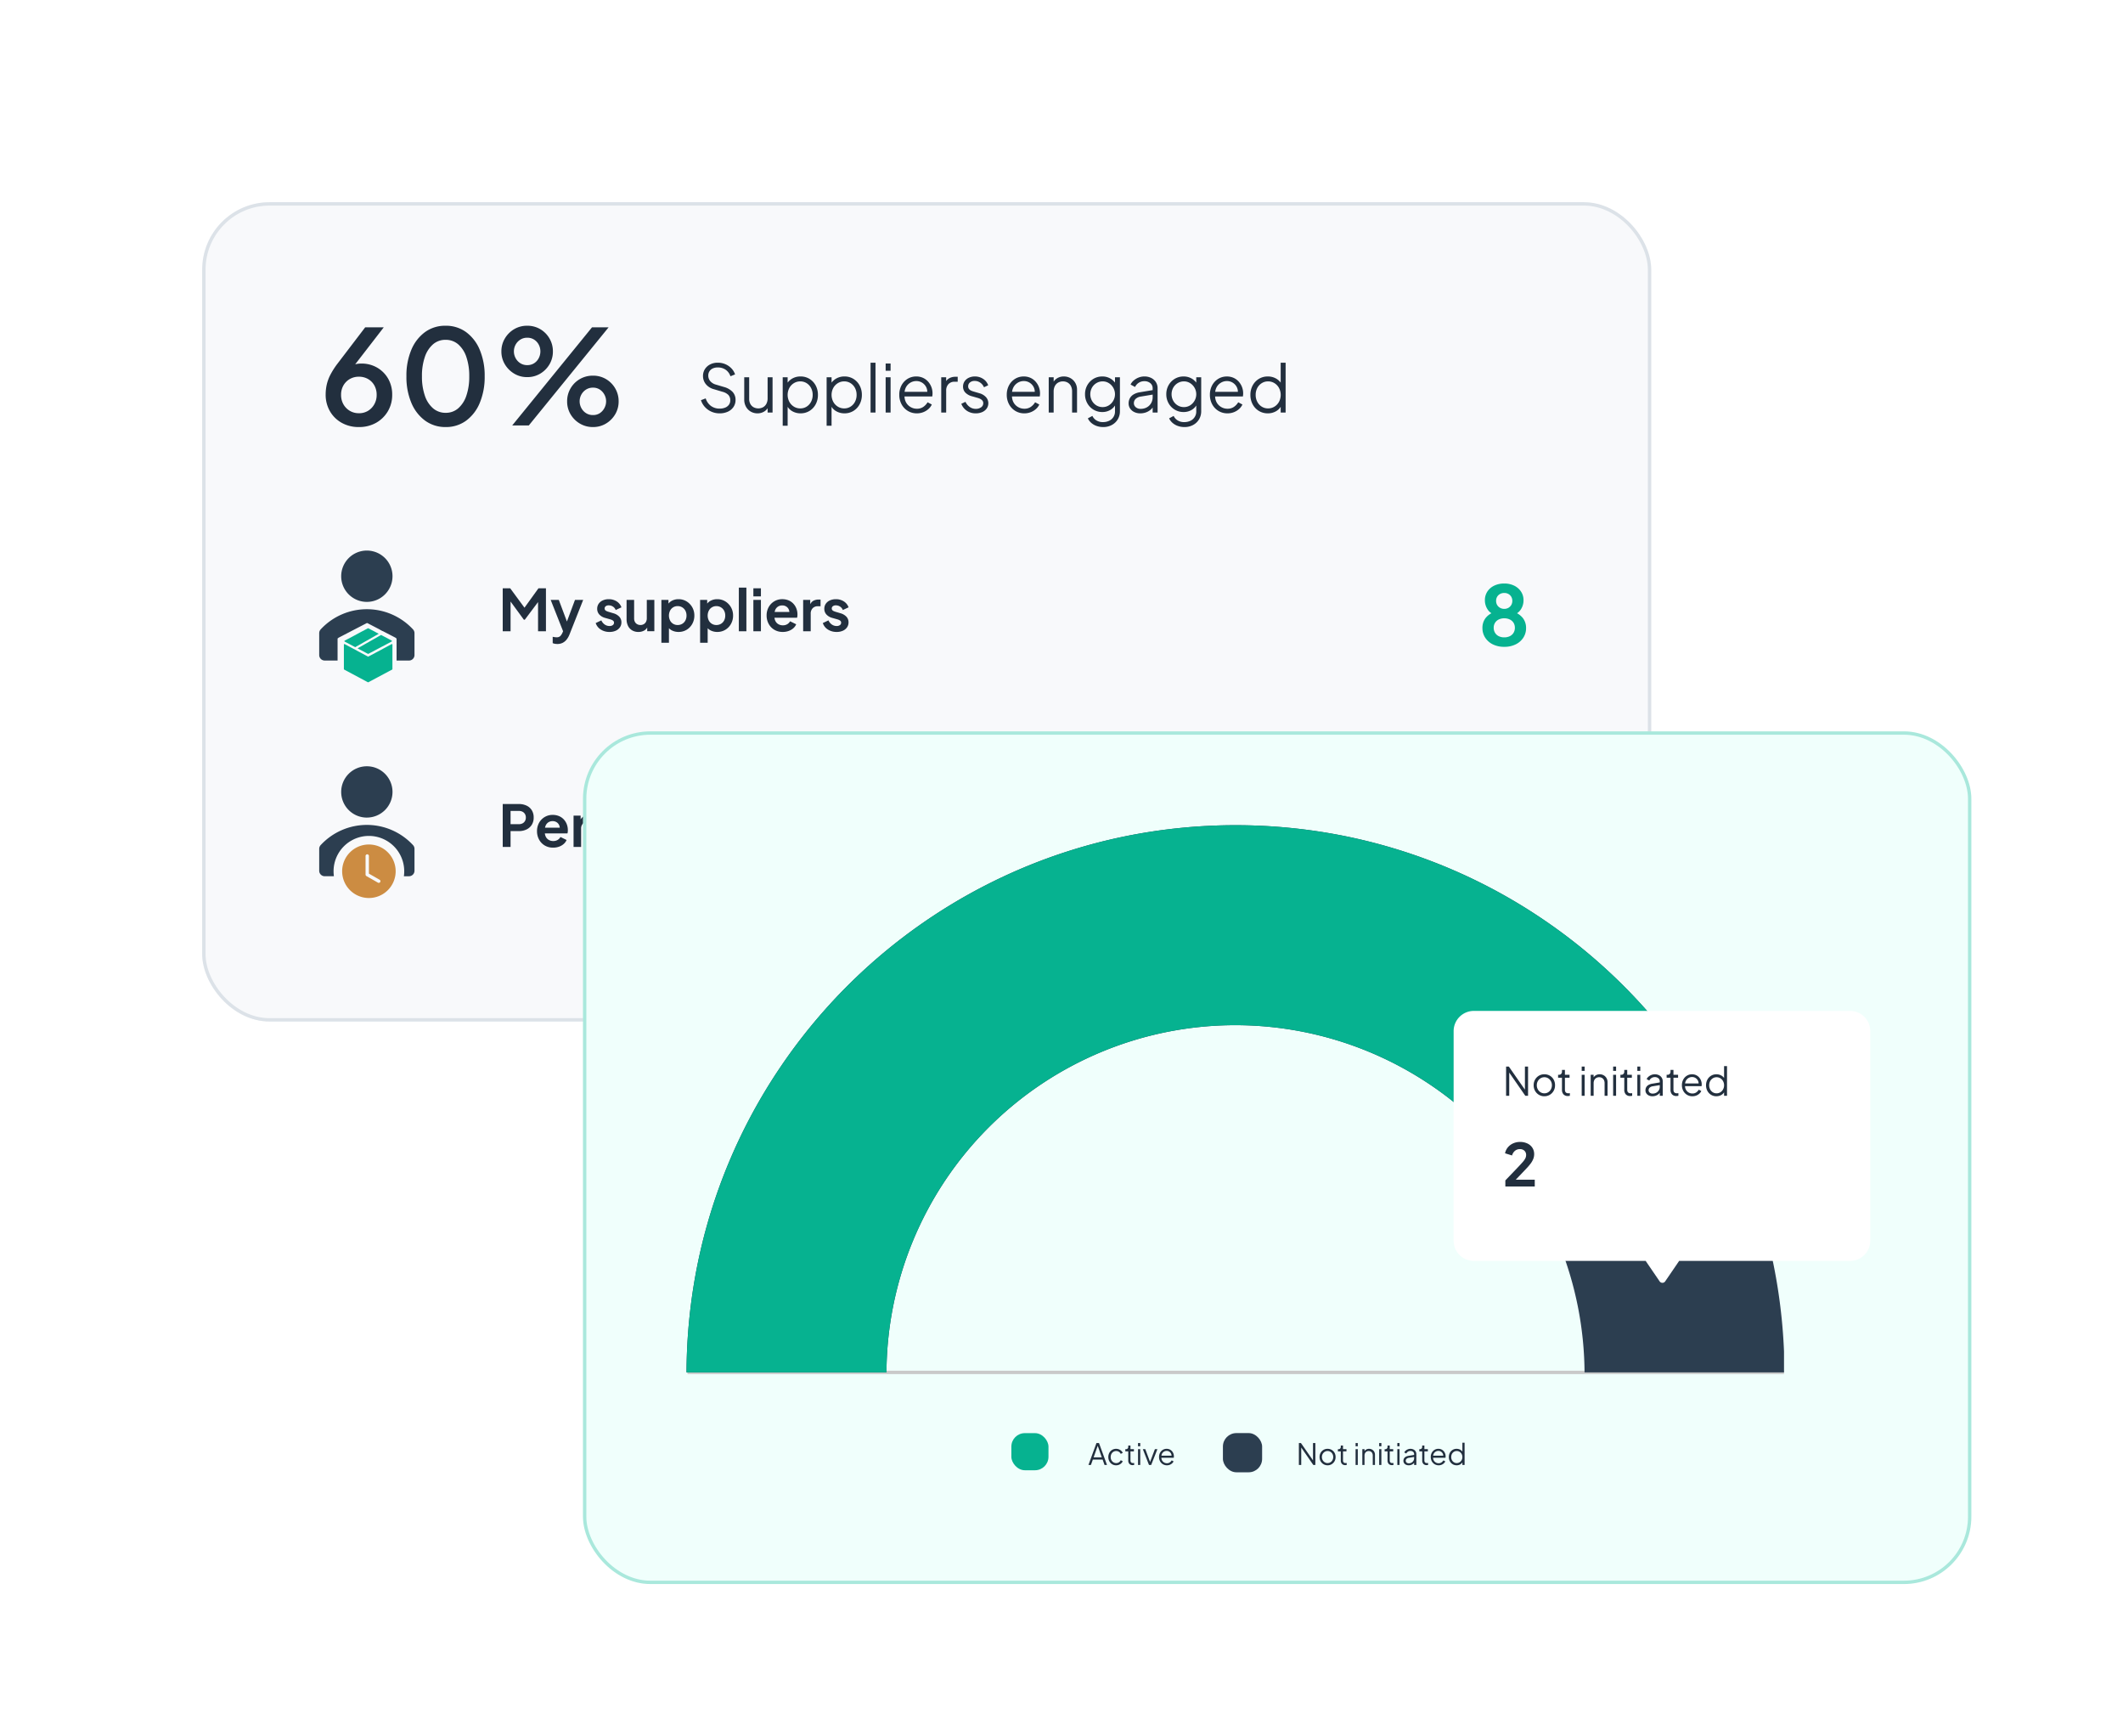 <svg xmlns="http://www.w3.org/2000/svg" xmlns:xlink="http://www.w3.org/1999/xlink" width="630" height="515" viewBox="0 0 630 515">
  <defs>
    <filter id="Rectangle_9870" x="0" y="0" width="550" height="363.097" filterUnits="userSpaceOnUse">
      <feOffset input="SourceAlpha"/>
      <feGaussianBlur stdDeviation="20" result="blur"/>
      <feFlood flood-color="#61809f" flood-opacity="0.2"/>
      <feComposite operator="in" in2="blur"/>
      <feComposite in="SourceGraphic"/>
    </filter>
    <filter id="Rectangle_9867" x="128" y="172" width="502" height="343" filterUnits="userSpaceOnUse">
      <feOffset dy="3" input="SourceAlpha"/>
      <feGaussianBlur stdDeviation="15" result="blur-2"/>
      <feFlood flood-color="#06b290" flood-opacity="0.149"/>
      <feComposite operator="in" in2="blur-2"/>
      <feComposite in="SourceGraphic"/>
    </filter>
    <clipPath id="clip-path">
      <rect id="Rectangle_7902" data-name="Rectangle 7902" width="326.406" height="163.203" fill="#fff" stroke="#707070" stroke-width="1"/>
    </clipPath>
    <clipPath id="clip-path-2">
      <path id="Path_25630" data-name="Path 25630" d="M1223.105,400.3,1081.37,514.974h141.735V681.721H842.153V307.182h367.26Z" transform="translate(-842.153 -307.182)" fill="#06b290"/>
    </clipPath>
    <filter id="Union_5" x="422.363" y="290.945" width="141.637" height="98.681" filterUnits="userSpaceOnUse">
      <feOffset dy="1" input="SourceAlpha"/>
      <feGaussianBlur stdDeviation="3" result="blur-3"/>
      <feFlood flood-color="#99a8bf" flood-opacity="0.612"/>
      <feComposite operator="in" in2="blur-3"/>
      <feComposite in="SourceGraphic"/>
    </filter>
  </defs>
  <g id="img_tackling_scope3_emissions" transform="translate(18701 1974)">
    <g id="Group_22153" data-name="Group 22153" transform="translate(938 -31)">
      <g transform="matrix(1, 0, 0, 1, -19639, -1943)" filter="url(#Rectangle_9870)">
        <g id="Rectangle_9870-2" data-name="Rectangle 9870" transform="translate(60 60)" fill="#f8f9fb" stroke="#dce2e8" stroke-width="1">
          <rect width="430" height="243.097" rx="20" stroke="none"/>
          <rect x="0.5" y="0.5" width="429" height="242.097" rx="19.5" fill="none"/>
        </g>
      </g>
      <g id="Group_22149" data-name="Group 22149" transform="translate(-19542.359 -1846.352)">
        <path id="Path_134106" data-name="Path 134106" d="M11.419,5.837A10.2,10.2,0,0,1,6.337,4.586a9.147,9.147,0,0,1-3.5-3.44,9.708,9.708,0,0,1-1.27-4.965,13.652,13.652,0,0,1,.313-2.893,12.364,12.364,0,0,1,1.114-3.01,22.883,22.883,0,0,1,2.17-3.362L13.3-23.755h5.512l-9.968,12.9-.782-.508a4.373,4.373,0,0,1,1.192-.977,5.087,5.087,0,0,1,1.368-.508A7.3,7.3,0,0,1,12.162-13a9.117,9.117,0,0,1,4.691,1.212,8.867,8.867,0,0,1,3.264,3.284A9.389,9.389,0,0,1,21.309-3.74a9.414,9.414,0,0,1-1.29,4.906,9.377,9.377,0,0,1-3.5,3.42A10.172,10.172,0,0,1,11.419,5.837Zm0-4.1a5.14,5.14,0,0,0,2.7-.7A5.246,5.246,0,0,0,15.993-.906,5.532,5.532,0,0,0,16.7-3.7a5.628,5.628,0,0,0-.684-2.815,4.949,4.949,0,0,0-1.876-1.9A5.36,5.36,0,0,0,11.419-9.1a5.283,5.283,0,0,0-2.678.684,5.091,5.091,0,0,0-1.9,1.9,5.5,5.5,0,0,0-.7,2.815,5.532,5.532,0,0,0,.7,2.795,5.2,5.2,0,0,0,1.9,1.935A5.169,5.169,0,0,0,11.419,1.732Zm25.761,4.1a10.125,10.125,0,0,1-6.1-1.9A12.441,12.441,0,0,1,27-1.336a19.666,19.666,0,0,1-1.466-7.877A19.632,19.632,0,0,1,27-17.109a12.381,12.381,0,0,1,4.065-5.238,10.112,10.112,0,0,1,6.079-1.876,10.112,10.112,0,0,1,6.079,1.876,12.363,12.363,0,0,1,4.065,5.258,19.666,19.666,0,0,1,1.466,7.877A19.9,19.9,0,0,1,47.3-1.336a12.367,12.367,0,0,1-4.046,5.277A10.039,10.039,0,0,1,37.18,5.837Zm0-4.222A5.549,5.549,0,0,0,40.893.286a8.54,8.54,0,0,0,2.424-3.753,17.212,17.212,0,0,0,.86-5.746,17.212,17.212,0,0,0-.86-5.746,8.54,8.54,0,0,0-2.424-3.753,5.6,5.6,0,0,0-3.753-1.329,5.549,5.549,0,0,0-3.714,1.329A8.54,8.54,0,0,0,31-14.959a17.212,17.212,0,0,0-.86,5.746A17.252,17.252,0,0,0,31-3.486,8.451,8.451,0,0,0,33.447.286,5.624,5.624,0,0,0,37.18,1.615ZM56.921,5.368,80.61-23.755h4.925L61.846,5.368ZM61.377-8.979a7.354,7.354,0,0,1-3.87-1.036,7.971,7.971,0,0,1-2.756-2.756A7.282,7.282,0,0,1,53.715-16.6a7.384,7.384,0,0,1,1.036-3.85,7.757,7.757,0,0,1,2.756-2.756,7.463,7.463,0,0,1,3.87-1.016,7.463,7.463,0,0,1,3.87,1.016,7.6,7.6,0,0,1,2.736,2.756A7.493,7.493,0,0,1,69-16.6a7.389,7.389,0,0,1-1.016,3.831,7.807,7.807,0,0,1-2.736,2.756A7.354,7.354,0,0,1,61.377-8.979Zm0-3.557a3.682,3.682,0,0,0,2.091-.586,3.9,3.9,0,0,0,1.349-1.525,4.317,4.317,0,0,0,.469-1.955,4.279,4.279,0,0,0-.469-1.974,3.937,3.937,0,0,0-1.349-1.505,3.682,3.682,0,0,0-2.091-.586,3.707,3.707,0,0,0-2.072.586,4.042,4.042,0,0,0-1.388,1.505,4.14,4.14,0,0,0-.489,1.974,4.178,4.178,0,0,0,.489,1.955,4,4,0,0,0,1.388,1.525A3.707,3.707,0,0,0,61.377-12.536ZM80.883,5.837A7.457,7.457,0,0,1,76.994,4.8a7.757,7.757,0,0,1-2.756-2.756,7.389,7.389,0,0,1-1.016-3.831,7.493,7.493,0,0,1,1.016-3.85,7.554,7.554,0,0,1,2.756-2.756,7.567,7.567,0,0,1,3.89-1.016,7.463,7.463,0,0,1,3.87,1.016A7.6,7.6,0,0,1,87.49-5.636a7.493,7.493,0,0,1,1.016,3.85A7.388,7.388,0,0,1,87.49,2.045,7.807,7.807,0,0,1,84.753,4.8,7.354,7.354,0,0,1,80.883,5.837Zm0-3.557a3.589,3.589,0,0,0,2.072-.586A4.116,4.116,0,0,0,84.3.169a4.178,4.178,0,0,0,.489-1.955A4.141,4.141,0,0,0,84.3-3.76a4.16,4.16,0,0,0-1.349-1.505,3.589,3.589,0,0,0-2.072-.586,3.707,3.707,0,0,0-2.072.586A4.041,4.041,0,0,0,77.424-3.76a4.14,4.14,0,0,0-.489,1.974A4.178,4.178,0,0,0,77.424.169a4,4,0,0,0,1.388,1.525A3.707,3.707,0,0,0,80.883,2.28Z" transform="translate(-1.568 24.224)" fill="#222f3e"/>
        <path id="Path_134107" data-name="Path 134107" d="M6.431,19.918a5.9,5.9,0,0,1-2.521-.528,5.739,5.739,0,0,1-1.915-1.417A5.343,5.343,0,0,1,.88,16.009l1.407-.528A4.451,4.451,0,0,0,3.87,17.739a4.273,4.273,0,0,0,2.56.772,4.2,4.2,0,0,0,1.652-.3,2.533,2.533,0,0,0,1.1-.85,2.129,2.129,0,0,0,.391-1.27,2.247,2.247,0,0,0-.586-1.661,3.812,3.812,0,0,0-1.681-.9l-2.619-.782A4.524,4.524,0,0,1,2.317,11.24a3.782,3.782,0,0,1-.831-2.4,3.718,3.718,0,0,1,.567-2.043A3.939,3.939,0,0,1,3.607,5.4a4.818,4.818,0,0,1,2.238-.508A5.594,5.594,0,0,1,8.2,5.367,5.489,5.489,0,0,1,9.969,6.628,4.684,4.684,0,0,1,11,8.367l-1.368.547A3.858,3.858,0,0,0,8.18,6.96,4.048,4.048,0,0,0,5.864,6.3a3.488,3.488,0,0,0-1.476.293,2.274,2.274,0,0,0-.987.84,2.333,2.333,0,0,0-.352,1.29,2.524,2.524,0,0,0,.567,1.613A3.387,3.387,0,0,0,5.356,11.4l2.306.684a5.6,5.6,0,0,1,2.6,1.466,3.418,3.418,0,0,1,.88,2.4,3.616,3.616,0,0,1-.6,2.062,4.041,4.041,0,0,1-1.661,1.4A5.633,5.633,0,0,1,6.431,19.918Zm11.219,0a3.922,3.922,0,0,1-1.994-.518,3.734,3.734,0,0,1-1.417-1.446,4.319,4.319,0,0,1-.518-2.14V9.208h1.466v6.43a3.065,3.065,0,0,0,.342,1.476,2.451,2.451,0,0,0,.958.987,3.013,3.013,0,0,0,2.844-.01,2.5,2.5,0,0,0,.977-1.036,3.445,3.445,0,0,0,.352-1.613V9.208h1.466V19.684H20.66V17.651l.332.078a3.158,3.158,0,0,1-1.27,1.6A3.707,3.707,0,0,1,17.65,19.918Zm7.486,3.675V9.208H26.6v2.345l-.235-.41a4.587,4.587,0,0,1,1.671-1.583,4.811,4.811,0,0,1,2.394-.586,4.962,4.962,0,0,1,2.648.713,5.123,5.123,0,0,1,1.837,1.945,5.764,5.764,0,0,1,.674,2.815,5.779,5.779,0,0,1-.674,2.8,5.1,5.1,0,0,1-1.837,1.955,4.962,4.962,0,0,1-2.648.713A4.842,4.842,0,0,1,28,19.3a3.928,3.928,0,0,1-1.632-1.749l.235-.215v6.255Zm5.219-5.14a3.442,3.442,0,0,0,1.886-.528,3.72,3.72,0,0,0,1.31-1.437,4.314,4.314,0,0,0,.479-2.043,4.3,4.3,0,0,0-.479-2.052,3.739,3.739,0,0,0-1.31-1.427,3.442,3.442,0,0,0-1.886-.528,3.54,3.54,0,0,0-1.906.528A3.817,3.817,0,0,0,27.1,12.4a4.434,4.434,0,0,0,0,4.085,3.817,3.817,0,0,0,1.349,1.437A3.54,3.54,0,0,0,30.355,18.453Zm7.818,5.14V9.208h1.466v2.345l-.235-.41a4.587,4.587,0,0,1,1.671-1.583,4.811,4.811,0,0,1,2.394-.586,4.962,4.962,0,0,1,2.648.713,5.123,5.123,0,0,1,1.837,1.945,5.764,5.764,0,0,1,.674,2.815,5.779,5.779,0,0,1-.674,2.8,5.1,5.1,0,0,1-1.837,1.955,4.962,4.962,0,0,1-2.648.713,4.842,4.842,0,0,1-2.433-.616A3.928,3.928,0,0,1,39.4,17.553l.235-.215v6.255Zm5.219-5.14a3.442,3.442,0,0,0,1.886-.528,3.72,3.72,0,0,0,1.31-1.437,4.314,4.314,0,0,0,.479-2.043,4.3,4.3,0,0,0-.479-2.052,3.738,3.738,0,0,0-1.31-1.427,3.442,3.442,0,0,0-1.886-.528,3.54,3.54,0,0,0-1.906.528A3.817,3.817,0,0,0,40.137,12.4a4.434,4.434,0,0,0,0,4.085,3.817,3.817,0,0,0,1.349,1.437A3.54,3.54,0,0,0,43.391,18.453Zm7.818,1.231V4.888h1.466v14.8Zm4.476,0V9.208h1.466V19.684Zm0-12.411V5.123h1.466v2.15ZM64.93,19.918a5.027,5.027,0,0,1-2.648-.713,5.11,5.11,0,0,1-1.867-1.964,5.809,5.809,0,0,1-.684-2.834,5.775,5.775,0,0,1,.665-2.8A5.044,5.044,0,0,1,62.2,9.677a4.805,4.805,0,0,1,2.57-.7,4.68,4.68,0,0,1,2.023.42,4.605,4.605,0,0,1,1.515,1.134,5.219,5.219,0,0,1,1.29,3.43q0,.2-.02.44t-.059.5H60.67V13.527h8.014l-.7.586a3.112,3.112,0,0,0-.244-1.925,3.3,3.3,0,0,0-1.2-1.349,3.2,3.2,0,0,0-1.759-.5,3.4,3.4,0,0,0-1.808.508,3.507,3.507,0,0,0-1.3,1.417,3.96,3.96,0,0,0-.371,2.16,3.881,3.881,0,0,0,.4,2.179,3.591,3.591,0,0,0,1.368,1.437,3.638,3.638,0,0,0,1.867.508A3.291,3.291,0,0,0,66.865,18a4.4,4.4,0,0,0,1.27-1.368l1.251.665a3.971,3.971,0,0,1-.958,1.3,5.02,5.02,0,0,1-1.534.958A5.169,5.169,0,0,1,64.93,19.918Zm7.251-.235V9.208h1.466v1.72l-.2-.254A2.745,2.745,0,0,1,74.576,9.5a3.629,3.629,0,0,1,1.827-.43h.665v1.466H76.15a2.419,2.419,0,0,0-1.818.7,2.742,2.742,0,0,0-.684,1.994v6.45Zm10.242.235a4.616,4.616,0,0,1-2.639-.762,4.313,4.313,0,0,1-1.642-2.072l1.231-.586a3.773,3.773,0,0,0,1.261,1.525,3.054,3.054,0,0,0,1.788.567,2.659,2.659,0,0,0,1.583-.459,1.412,1.412,0,0,0,.645-1.2,1.2,1.2,0,0,0-.313-.87,2.211,2.211,0,0,0-.723-.5,4.887,4.887,0,0,0-.723-.254l-1.5-.43A4.24,4.24,0,0,1,79.3,13.723,2.544,2.544,0,0,1,78.651,12a2.764,2.764,0,0,1,.469-1.6,3.068,3.068,0,0,1,1.27-1.055,4.179,4.179,0,0,1,1.779-.371,4.387,4.387,0,0,1,2.414.694,3.747,3.747,0,0,1,1.534,1.925l-1.251.586A3.187,3.187,0,0,0,83.743,10.8a2.838,2.838,0,0,0-1.632-.5,2.1,2.1,0,0,0-1.407.45,1.426,1.426,0,0,0-.528,1.134,1.231,1.231,0,0,0,.274.84,1.773,1.773,0,0,0,.635.469,5.316,5.316,0,0,0,.635.235l1.74.508a4.212,4.212,0,0,1,1.984,1.153,2.725,2.725,0,0,1,.235,3.381,3.162,3.162,0,0,1-1.319,1.065A4.641,4.641,0,0,1,82.424,19.918Zm14.405,0a5.027,5.027,0,0,1-2.648-.713,5.11,5.11,0,0,1-1.867-1.964,5.809,5.809,0,0,1-.684-2.834,5.775,5.775,0,0,1,.665-2.8A5.044,5.044,0,0,1,94.1,9.677a4.805,4.805,0,0,1,2.57-.7,4.68,4.68,0,0,1,2.023.42,4.605,4.605,0,0,1,1.515,1.134,5.219,5.219,0,0,1,1.29,3.43q0,.2-.02.44t-.059.5H92.568V13.527h8.014l-.7.586a3.112,3.112,0,0,0-.244-1.925,3.3,3.3,0,0,0-1.2-1.349,3.2,3.2,0,0,0-1.759-.5,3.4,3.4,0,0,0-1.808.508,3.507,3.507,0,0,0-1.3,1.417,3.96,3.96,0,0,0-.371,2.16,3.881,3.881,0,0,0,.4,2.179,3.591,3.591,0,0,0,1.368,1.437,3.638,3.638,0,0,0,1.867.508A3.291,3.291,0,0,0,98.764,18a4.4,4.4,0,0,0,1.27-1.368l1.251.665a3.971,3.971,0,0,1-.958,1.3,5.02,5.02,0,0,1-1.534.958A5.169,5.169,0,0,1,96.829,19.918Zm7.251-.235V9.208h1.466V11.24l-.332-.078a3.28,3.28,0,0,1,1.28-1.6,3.66,3.66,0,0,1,2.062-.586,3.965,3.965,0,0,1,2,.508,3.763,3.763,0,0,1,1.407,1.4,3.907,3.907,0,0,1,.518,2v6.8h-1.466V13.449a3.513,3.513,0,0,0-.342-1.622,2.472,2.472,0,0,0-.958-1.026,2.746,2.746,0,0,0-1.417-.362,2.8,2.8,0,0,0-1.427.362,2.5,2.5,0,0,0-.977,1.036,3.445,3.445,0,0,0-.352,1.612v6.235Zm16.164,4.3a5.737,5.737,0,0,1-1.984-.332,4.865,4.865,0,0,1-1.564-.909A4.01,4.01,0,0,1,115.69,21.4l1.349-.723a2.975,2.975,0,0,0,1.114,1.29,3.564,3.564,0,0,0,2.052.547,4.132,4.132,0,0,0,1.759-.371,3,3,0,0,0,1.779-2.873V16.948l.235.215a3.943,3.943,0,0,1-1.622,1.749,4.638,4.638,0,0,1-2.345.616,5.029,5.029,0,0,1-2.639-.7,5.085,5.085,0,0,1-1.847-1.906,5.359,5.359,0,0,1-.674-2.668,5.343,5.343,0,0,1,.674-2.678,5.13,5.13,0,0,1,1.837-1.9,5.015,5.015,0,0,1,2.648-.7,4.654,4.654,0,0,1,2.316.586,4.432,4.432,0,0,1,1.652,1.583l-.235.41V9.208h1.466V19.273a4.622,4.622,0,0,1-.635,2.414,4.55,4.55,0,0,1-1.759,1.681A5.262,5.262,0,0,1,120.244,23.984Zm-.156-5.922a3.372,3.372,0,0,0,1.837-.518,3.909,3.909,0,0,0,1.319-1.388,3.892,3.892,0,0,0,0-3.811,3.909,3.909,0,0,0-1.319-1.388,3.372,3.372,0,0,0-1.837-.518,3.5,3.5,0,0,0-1.876.518,3.718,3.718,0,0,0-1.319,1.378,4.051,4.051,0,0,0,0,3.821,3.722,3.722,0,0,0,1.31,1.388A3.491,3.491,0,0,0,120.088,18.062Zm11.16,1.857a4.008,4.008,0,0,1-1.779-.381,3.079,3.079,0,0,1-1.231-1.046,2.656,2.656,0,0,1-.45-1.525,3.183,3.183,0,0,1,.352-1.5,3,3,0,0,1,1.095-1.143,5.144,5.144,0,0,1,1.9-.665l4.1-.684v1.329l-3.753.625a2.867,2.867,0,0,0-1.632.723,1.76,1.76,0,0,0-.5,1.251,1.528,1.528,0,0,0,.557,1.192,2.1,2.1,0,0,0,1.437.489,3.708,3.708,0,0,0,1.876-.459,3.316,3.316,0,0,0,1.251-1.241,3.427,3.427,0,0,0,.45-1.74V12.491a1.913,1.913,0,0,0-.684-1.525,2.637,2.637,0,0,0-1.779-.586A2.966,2.966,0,0,0,129.7,12.1l-1.329-.723a3.437,3.437,0,0,1,.928-1.212,5.026,5.026,0,0,1,1.456-.87,4.61,4.61,0,0,1,1.7-.323,4.467,4.467,0,0,1,2.042.45,3.425,3.425,0,0,1,1.388,1.241,3.357,3.357,0,0,1,.5,1.828v7.193h-1.466V17.593l.215.215a3.09,3.09,0,0,1-.85,1.065,4.536,4.536,0,0,1-1.349.762A4.871,4.871,0,0,1,131.248,19.918Zm13.115,4.065a5.736,5.736,0,0,1-1.984-.332,4.865,4.865,0,0,1-1.564-.909,4.01,4.01,0,0,1-1.007-1.339l1.349-.723a2.974,2.974,0,0,0,1.114,1.29,3.564,3.564,0,0,0,2.052.547,4.133,4.133,0,0,0,1.759-.371,3,3,0,0,0,1.779-2.873V16.948l.235.215a3.943,3.943,0,0,1-1.622,1.749,4.638,4.638,0,0,1-2.345.616,5.029,5.029,0,0,1-2.639-.7,5.085,5.085,0,0,1-1.847-1.906,5.359,5.359,0,0,1-.674-2.668,5.343,5.343,0,0,1,.674-2.678,5.13,5.13,0,0,1,1.837-1.9,5.015,5.015,0,0,1,2.648-.7,4.654,4.654,0,0,1,2.316.586,4.432,4.432,0,0,1,1.652,1.583l-.235.41V9.208h1.466V19.273a4.622,4.622,0,0,1-.635,2.414,4.55,4.55,0,0,1-1.759,1.681A5.262,5.262,0,0,1,144.363,23.984Zm-.156-5.922a3.372,3.372,0,0,0,1.837-.518,3.909,3.909,0,0,0,1.319-1.388,3.892,3.892,0,0,0,0-3.811,3.909,3.909,0,0,0-1.319-1.388,3.372,3.372,0,0,0-1.837-.518,3.5,3.5,0,0,0-1.876.518,3.718,3.718,0,0,0-1.319,1.378,4.051,4.051,0,0,0,0,3.821,3.722,3.722,0,0,0,1.31,1.388A3.491,3.491,0,0,0,144.207,18.062Zm12.9,1.857a5.027,5.027,0,0,1-2.648-.713,5.11,5.11,0,0,1-1.867-1.964,5.809,5.809,0,0,1-.684-2.834,5.775,5.775,0,0,1,.665-2.8,5.044,5.044,0,0,1,1.808-1.925,4.805,4.805,0,0,1,2.57-.7,4.68,4.68,0,0,1,2.023.42,4.6,4.6,0,0,1,1.515,1.134,5.218,5.218,0,0,1,1.29,3.43q0,.2-.02.44t-.059.5h-8.854V13.527h8.014l-.7.586a3.113,3.113,0,0,0-.244-1.925,3.3,3.3,0,0,0-1.2-1.349,3.2,3.2,0,0,0-1.759-.5,3.4,3.4,0,0,0-1.808.508,3.507,3.507,0,0,0-1.3,1.417,3.96,3.96,0,0,0-.371,2.16,3.881,3.881,0,0,0,.4,2.179,3.591,3.591,0,0,0,1.368,1.437,3.638,3.638,0,0,0,1.867.508A3.292,3.292,0,0,0,159.042,18a4.4,4.4,0,0,0,1.27-1.368l1.251.665a3.971,3.971,0,0,1-.958,1.3,5.02,5.02,0,0,1-1.534.958A5.169,5.169,0,0,1,157.107,19.918Zm11.981,0a4.976,4.976,0,0,1-2.639-.713,5.08,5.08,0,0,1-1.847-1.955,5.779,5.779,0,0,1-.674-2.8,5.764,5.764,0,0,1,.674-2.815,5.123,5.123,0,0,1,1.837-1.945,4.962,4.962,0,0,1,2.648-.713,4.866,4.866,0,0,1,2.4.586,4.412,4.412,0,0,1,1.661,1.583l-.235.41V4.888h1.466v14.8h-1.466V17.338l.235.215a3.928,3.928,0,0,1-1.632,1.749A4.842,4.842,0,0,1,169.088,19.918Zm.078-1.466a3.54,3.54,0,0,0,1.906-.528,3.816,3.816,0,0,0,1.349-1.437,4.434,4.434,0,0,0,0-4.085,3.816,3.816,0,0,0-1.349-1.437,3.54,3.54,0,0,0-1.906-.528,3.456,3.456,0,0,0-1.876.528,3.713,3.713,0,0,0-1.319,1.427,4.3,4.3,0,0,0-.479,2.052,4.314,4.314,0,0,0,.479,2.043,3.72,3.72,0,0,0,1.31,1.437A3.442,3.442,0,0,0,169.166,18.453Z" transform="translate(110.489 6.077)" fill="#222f3e"/>
      </g>
      <g id="Group_22150" data-name="Group 22150" transform="translate(-19549.684 -1779.643)">
        <path id="Path_134110" data-name="Path 134110" d="M1.008,17.348V4.607H3.231L8,11.089H6.942l4.669-6.482h2.223V17.348H11.492V7.258l.906.222-4.84,6.448H7.285L2.564,7.48l.77-.222v10.09Zm16.213,3.78a4.465,4.465,0,0,1-.735-.06,2.475,2.475,0,0,1-.65-.2V18.99q.222.051.539.1a3.7,3.7,0,0,0,.59.051,1.511,1.511,0,0,0,1.12-.359,3.416,3.416,0,0,0,.624-.941l.616-1.437-.034,1.881L15.237,8.045h2.411L20.487,15.6h-.855l2.822-7.559h2.429L20.83,18.289a5.843,5.843,0,0,1-.872,1.539,3.545,3.545,0,0,1-1.189.966A3.452,3.452,0,0,1,17.221,21.128ZM32.7,17.554a4.683,4.683,0,0,1-2.591-.71,3.606,3.606,0,0,1-1.514-1.924l1.676-.8a2.948,2.948,0,0,0,1,1.231,2.45,2.45,0,0,0,1.428.445,1.571,1.571,0,0,0,.975-.274.86.86,0,0,0,.359-.718.7.7,0,0,0-.145-.453,1.214,1.214,0,0,0-.393-.308,3.031,3.031,0,0,0-.539-.214L31.433,13.4a3.63,3.63,0,0,1-1.787-1.043,2.452,2.452,0,0,1-.607-1.659,2.6,2.6,0,0,1,.436-1.5,2.9,2.9,0,0,1,1.214-1,4.221,4.221,0,0,1,1.787-.359,4.285,4.285,0,0,1,2.326.633,3.47,3.47,0,0,1,1.437,1.779l-1.71.8a2.062,2.062,0,0,0-.8-1.009,2.231,2.231,0,0,0-1.266-.376,1.4,1.4,0,0,0-.889.257.81.81,0,0,0-.325.667.736.736,0,0,0,.137.445,1,1,0,0,0,.385.308,4.306,4.306,0,0,0,.573.222l1.488.445a3.807,3.807,0,0,1,1.77,1.026,2.4,2.4,0,0,1,.624,1.676,2.532,2.532,0,0,1-.445,1.479,2.947,2.947,0,0,1-1.231,1A4.412,4.412,0,0,1,32.7,17.554Zm8.568,0a3.561,3.561,0,0,1-1.873-.479,3.127,3.127,0,0,1-1.214-1.334,4.5,4.5,0,0,1-.419-2v-5.7H40v5.507a2.144,2.144,0,0,0,.231,1.018,1.675,1.675,0,0,0,.667.684,1.954,1.954,0,0,0,.983.248,1.907,1.907,0,0,0,.975-.248,1.734,1.734,0,0,0,.667-.693,2.207,2.207,0,0,0,.239-1.06V8.045H46v9.3H43.883v-1.83l.188.325A2.414,2.414,0,0,1,43,17.126,3.423,3.423,0,0,1,41.267,17.554Zm6.824,3.215V8.045h2.1V9.892l-.205-.462a3.271,3.271,0,0,1,1.3-1.172,4.12,4.12,0,0,1,1.9-.419,4.458,4.458,0,0,1,2.377.65,4.8,4.8,0,0,1,1.685,1.744,4.882,4.882,0,0,1,.624,2.463,5,5,0,0,1-.616,2.463,4.63,4.63,0,0,1-1.676,1.753,4.567,4.567,0,0,1-2.411.641,4.271,4.271,0,0,1-1.856-.4A3.232,3.232,0,0,1,49.972,16l.359-.445v5.216ZM52.913,15.5a2.607,2.607,0,0,0,1.368-.359,2.482,2.482,0,0,0,.932-.992,3.072,3.072,0,0,0,.333-1.454,3.021,3.021,0,0,0-.333-1.445,2.54,2.54,0,0,0-2.3-1.36,2.471,2.471,0,0,0-2.249,1.36,3.316,3.316,0,0,0,0,2.9A2.483,2.483,0,0,0,52.913,15.5Zm6.67,5.268V8.045h2.1V9.892l-.205-.462a3.271,3.271,0,0,1,1.3-1.172,4.12,4.12,0,0,1,1.9-.419,4.458,4.458,0,0,1,2.377.65,4.8,4.8,0,0,1,1.685,1.744,4.882,4.882,0,0,1,.624,2.463,5,5,0,0,1-.616,2.463,4.63,4.63,0,0,1-1.676,1.753,4.567,4.567,0,0,1-2.411.641,4.271,4.271,0,0,1-1.856-.4A3.232,3.232,0,0,1,61.465,16l.359-.445v5.216ZM64.406,15.5a2.607,2.607,0,0,0,1.368-.359,2.482,2.482,0,0,0,.932-.992A3.072,3.072,0,0,0,67.04,12.7a3.021,3.021,0,0,0-.333-1.445,2.54,2.54,0,0,0-2.3-1.36,2.471,2.471,0,0,0-2.249,1.36,3.316,3.316,0,0,0,0,2.9A2.484,2.484,0,0,0,64.406,15.5Zm6.67,1.847V4.4h2.24V17.348Zm4.31,0v-9.3h2.24v9.3ZM75.386,7V4.607h2.24V7Zm8.722,10.552a4.772,4.772,0,0,1-2.514-.65,4.527,4.527,0,0,1-1.676-1.762,5.111,5.111,0,0,1-.6-2.463,5.012,5.012,0,0,1,.607-2.488,4.575,4.575,0,0,1,1.659-1.719,4.473,4.473,0,0,1,2.352-.633,4.807,4.807,0,0,1,1.924.359,4.1,4.1,0,0,1,1.411.992,4.441,4.441,0,0,1,.889,1.445,4.906,4.906,0,0,1,.308,1.753q0,.239-.026.5a1.844,1.844,0,0,1-.094.445H81.166v-1.71h5.917l-1.06.8a2.548,2.548,0,0,0-.077-1.4,2.008,2.008,0,0,0-.752-.975,2.162,2.162,0,0,0-1.257-.359,2.264,2.264,0,0,0-1.248.351,2.17,2.17,0,0,0-.829,1.026,3.561,3.561,0,0,0-.214,1.633,3.024,3.024,0,0,0,.231,1.514,2.247,2.247,0,0,0,.889,1.018,2.562,2.562,0,0,0,1.36.359,2.489,2.489,0,0,0,1.308-.325,2.345,2.345,0,0,0,.847-.872l1.813.889a3.168,3.168,0,0,1-.855,1.18,4.274,4.274,0,0,1-1.377.8A5.072,5.072,0,0,1,84.108,17.554Zm6.054-.205v-9.3h2.1v2.069l-.171-.308a2.437,2.437,0,0,1,1.018-1.454,3.214,3.214,0,0,1,1.667-.41h.547V9.926h-.8a2.064,2.064,0,0,0-1.539.59,2.25,2.25,0,0,0-.581,1.65v5.182Zm9.936.205a4.683,4.683,0,0,1-2.591-.71,3.606,3.606,0,0,1-1.514-1.924l1.676-.8a2.947,2.947,0,0,0,1,1.231,2.45,2.45,0,0,0,1.428.445,1.571,1.571,0,0,0,.975-.274.86.86,0,0,0,.359-.718.7.7,0,0,0-.145-.453,1.214,1.214,0,0,0-.393-.308,3.032,3.032,0,0,0-.539-.214L98.833,13.4a3.63,3.63,0,0,1-1.787-1.043,2.452,2.452,0,0,1-.607-1.659,2.6,2.6,0,0,1,.436-1.5,2.9,2.9,0,0,1,1.214-1,4.221,4.221,0,0,1,1.787-.359,4.285,4.285,0,0,1,2.326.633,3.47,3.47,0,0,1,1.437,1.779l-1.71.8a2.062,2.062,0,0,0-.8-1.009,2.231,2.231,0,0,0-1.266-.376,1.4,1.4,0,0,0-.889.257.81.81,0,0,0-.325.667.735.735,0,0,0,.137.445,1,1,0,0,0,.385.308,4.306,4.306,0,0,0,.573.222l1.488.445A3.807,3.807,0,0,1,103,13.039a2.4,2.4,0,0,1,.624,1.676,2.532,2.532,0,0,1-.445,1.479,2.948,2.948,0,0,1-1.231,1A4.412,4.412,0,0,1,100.1,17.554Z" transform="translate(58.86 6.592)" fill="#222f3e"/>
        <path id="Path_134109" data-name="Path 134109" d="M-5.146,3.648A7.434,7.434,0,0,1-8.578,2.9,5.582,5.582,0,0,1-10.826.887,5.153,5.153,0,0,1-11.62-1.9a4.789,4.789,0,0,1,.953-3.017,5.518,5.518,0,0,1,2.761-1.82l-.2.806a3.662,3.662,0,0,1-2.04-1.613,4.9,4.9,0,0,1-.745-2.639,4.591,4.591,0,0,1,.733-2.565A4.977,4.977,0,0,1-8.126-14.5a6.685,6.685,0,0,1,2.981-.635A6.55,6.55,0,0,1-2.2-14.5,5.084,5.084,0,0,1-.174-12.746,4.536,4.536,0,0,1,.571-10.18,4.877,4.877,0,0,1-.174-7.529,3.791,3.791,0,0,1-2.214-5.9l-.171-.855A5.8,5.8,0,0,1,.376-4.891a4.789,4.789,0,0,1,.953,3.017A5.092,5.092,0,0,1,.535.9a5.614,5.614,0,0,1-2.248,2A7.434,7.434,0,0,1-5.146,3.648Zm0-2.81A3.672,3.672,0,0,0-3.484.484a2.622,2.622,0,0,0,1.1-1A2.8,2.8,0,0,0-1.994-2a2.724,2.724,0,0,0-.391-1.478,2.677,2.677,0,0,0-1.1-.977,3.672,3.672,0,0,0-1.661-.354,3.6,3.6,0,0,0-1.649.354,2.7,2.7,0,0,0-1.087.977A2.723,2.723,0,0,0-8.273-2,2.8,2.8,0,0,0-7.882-.518a2.639,2.639,0,0,0,1.087,1A3.6,3.6,0,0,0-5.146.838Zm0-8.453A2.4,2.4,0,0,0-3.9-7.933a2.323,2.323,0,0,0,.843-.843,2.362,2.362,0,0,0,.305-1.209,2.362,2.362,0,0,0-.305-1.209,2.231,2.231,0,0,0-.843-.831,2.479,2.479,0,0,0-1.246-.305,2.547,2.547,0,0,0-1.258.305,2.208,2.208,0,0,0-.855.831,2.362,2.362,0,0,0-.305,1.209,2.362,2.362,0,0,0,.305,1.209,2.3,2.3,0,0,0,.855.843A2.469,2.469,0,0,0-5.146-7.615Z" transform="translate(362.216 24.913)" fill="#06b290"/>
        <g id="icon_suppliers" transform="translate(0 0)">
          <rect id="Rectangle_9440" data-name="Rectangle 9440" width="39.091" height="39.091" fill="#fff" opacity="0"/>
          <g id="Group_21184" data-name="Group 21184" transform="translate(5.407 0)">
            <path id="Subtraction_35" data-name="Subtraction 35" d="M5.441,32.629H1.632A1.632,1.632,0,0,1,0,31.019V24.493a1.64,1.64,0,0,1,.424-1.088,18.663,18.663,0,0,1,27.43,0,1.642,1.642,0,0,1,.424,1.066V31a1.633,1.633,0,0,1-1.631,1.632H22.961V28.362c0-.1,0-.2,0-.3,0-.206,0-.419,0-.629v-.177c0-.1,0-.2,0-.3,0-.246,0-.5-.006-.75a.057.057,0,0,0,0-.008.055.055,0,0,1,0-.008.2.2,0,0,0-.1-.169l-.072-.038-.025-.013a.186.186,0,0,0-.09-.1l-.282-.147,0,0-.552-.287-.885-.459-1.125-.584c-.325-.167-.642-.331-.958-.5l-.016.009-.016.009-.414-.217h0L18,23.469l.012-.007.012-.007c-.193-.1-.39-.2-.58-.3l-.048-.025c-.66-.343-1.369-.712-2.087-1.083l-.291-.154c-.229-.122-.466-.247-.7-.362a.257.257,0,0,0-.085-.025h-.048a.21.21,0,0,0-.068.017.846.846,0,0,0-.1.048l-.033.018-.245.127-.269.139L12.2,22.51l-.013.007-.62.321-2.4,1.248-1.044.542,0,0-1.139.591-.565.293,0,0-.617.32-.036.018-.021.011a.179.179,0,0,0-.081.089l-.093.053-.018.008a.18.18,0,0,0-.1.169v6.445Zm8.7-17.4a7.613,7.613,0,0,1-5.383-13A7.613,7.613,0,1,1,19.523,13,7.563,7.563,0,0,1,14.139,15.227Z" transform="translate(0 0)" fill="#2c3e50"/>
            <g id="noun-order-2794290" transform="translate(7.318 23.059)">
              <g id="Group_21137" data-name="Group 21137">
                <path id="Path_55994" data-name="Path 55994" d="M87.24,309.5s0-.008,0-.013a.166.166,0,0,0-.248-.141l-.7.376-1.676.9q-1.017.544-2.032,1.087-.879.47-1.758.939c-.261.14-.53.269-.786.417l-.619-.33-1.676-.9q-1.017-.544-2.032-1.087-.879-.47-1.758-.939c-.284-.153-.566-.312-.854-.456l-.015-.007a.168.168,0,0,0-.25.141v6.368c0,.292-.008.588,0,.881,0,.005,0,.008,0,.013a.162.162,0,0,0,.082.141l.7.374,1.684.9,2.029,1.083q.877.468,1.755.937c.286.153.568.312.855.456a.066.066,0,0,1,.011.007.153.153,0,0,0,.094.02h0a.173.173,0,0,0,.069-.02l.7-.374,1.684-.9,2.029-1.083q.877-.468,1.753-.937c.284-.153.579-.292.857-.456l.015-.007a.151.151,0,0,0,.084-.141v-6.369C87.243,310.091,87.251,309.8,87.24,309.5Z" transform="translate(-72.827 -304.638)" fill="#06b290"/>
                <path id="Path_55995" data-name="Path 55995" d="M93.014,25.321l-.169.1-.136.077-.033.02-1.758,1-2.167,1.23-1.873,1.064c-.167.1-.335.187-.5.281-.057.031-.113.064-.169.1l-.167.1-.79-.417-1.653-.873-.689-.364a.166.166,0,0,1,0-.284l.046-.025.975-.515,1.8-.95L87.7,24.8l1.559-.822.424-.223c.09-.048.167-.1.276-.049.276.136.545.287.818.432l1.717.908C92.669,25.139,92.841,25.229,93.014,25.321Z" transform="translate(-82.661 -23.688)" fill="#06b290"/>
                <path id="Path_55996" data-name="Path 55996" d="M330.886,147.1a.14.14,0,0,1-.082.141l-.046.025q-.488.258-.975.515l-1.8.95-1.978,1.046q-.778.411-1.558.824l-.423.223c-.09.048-.167.1-.276.049-.276-.136-.545-.289-.817-.432l-1.717-.908c-.171-.09-.343-.181-.514-.273l.169-.1.133-.076c.011-.007.025-.013.036-.021l1.755-1,2.167-1.23,1.873-1.064c.167-.1.336-.189.506-.282.057-.031.113-.064.169-.1l.167-.1q.394.209.788.415l1.653.873.689.364A.147.147,0,0,1,330.886,147.1Z" transform="translate(-316.631 -143.304)" fill="#06b290"/>
              </g>
            </g>
          </g>
        </g>
      </g>
      <g id="Group_22151" data-name="Group 22151" transform="translate(-19549.684 -1715.642)">
        <path id="Path_134111" data-name="Path 134111" d="M1.008,17.348V4.607H5.762a5.349,5.349,0,0,1,2.3.47A3.623,3.623,0,0,1,9.628,6.446a4.017,4.017,0,0,1,.564,2.181,3.938,3.938,0,0,1-.573,2.163,3.747,3.747,0,0,1-1.565,1.377,5.211,5.211,0,0,1-2.292.479H3.334v4.7Zm2.326-6.755H5.8a2.282,2.282,0,0,0,1.095-.248,1.788,1.788,0,0,0,.718-.693,2.016,2.016,0,0,0,.257-1.026,2,2,0,0,0-.257-1.035,1.806,1.806,0,0,0-.718-.684A2.282,2.282,0,0,0,5.8,6.66H3.334Zm12.639,6.961a4.772,4.772,0,0,1-2.514-.65,4.527,4.527,0,0,1-1.676-1.762,5.111,5.111,0,0,1-.6-2.463,5.012,5.012,0,0,1,.607-2.488A4.575,4.575,0,0,1,13.45,8.472,4.473,4.473,0,0,1,15.8,7.84a4.807,4.807,0,0,1,1.924.359,4.1,4.1,0,0,1,1.411.992,4.441,4.441,0,0,1,.889,1.445,4.906,4.906,0,0,1,.308,1.753q0,.239-.026.5a1.844,1.844,0,0,1-.094.445H13.031v-1.71h5.917l-1.06.8a2.548,2.548,0,0,0-.077-1.4,2.008,2.008,0,0,0-.753-.975A2.162,2.162,0,0,0,15.8,9.687a2.264,2.264,0,0,0-1.248.351,2.17,2.17,0,0,0-.829,1.026A3.561,3.561,0,0,0,13.51,12.7a3.024,3.024,0,0,0,.231,1.514,2.247,2.247,0,0,0,.889,1.018,2.562,2.562,0,0,0,1.36.359,2.489,2.489,0,0,0,1.308-.325,2.345,2.345,0,0,0,.847-.872l1.813.889a3.168,3.168,0,0,1-.855,1.18,4.274,4.274,0,0,1-1.377.8A5.072,5.072,0,0,1,15.972,17.554Zm6.054-.205v-9.3h2.1v1.83l-.171-.325a2.459,2.459,0,0,1,1.069-1.274,3.369,3.369,0,0,1,1.736-.436,3.668,3.668,0,0,1,1.821.445,3.163,3.163,0,0,1,1.24,1.24,3.7,3.7,0,0,1,.445,1.838v5.986H28.03V11.893a2.207,2.207,0,0,0-.239-1.06,1.752,1.752,0,0,0-.658-.693,2.057,2.057,0,0,0-1.958,0,1.734,1.734,0,0,0-.667.693,2.206,2.206,0,0,0-.239,1.06v5.456Zm14.469.205a4.567,4.567,0,0,1-2.411-.641,4.63,4.63,0,0,1-1.676-1.753,5,5,0,0,1-.616-2.463,4.935,4.935,0,0,1,.616-2.463,4.711,4.711,0,0,1,1.685-1.744,4.5,4.5,0,0,1,2.386-.65,4.134,4.134,0,0,1,1.89.419A3.257,3.257,0,0,1,39.676,9.43l-.342.462V4.4h2.24V17.348H39.454v-1.8l.239.445a3.106,3.106,0,0,1-1.334,1.154A4.327,4.327,0,0,1,36.5,17.554Zm.239-2.052A2.46,2.46,0,0,0,39,14.15a3.316,3.316,0,0,0,0-2.9,2.6,2.6,0,0,0-3.617-.992,2.558,2.558,0,0,0-.932.992,3.021,3.021,0,0,0-.333,1.445,3.072,3.072,0,0,0,.333,1.454,2.482,2.482,0,0,0,.932.992A2.575,2.575,0,0,0,36.735,15.5Zm6.926,1.847v-9.3H45.9v9.3ZM43.661,7V4.607H45.9V7Zm4.31,10.347v-9.3h2.1v1.83L49.9,9.55a2.459,2.459,0,0,1,1.069-1.274,3.369,3.369,0,0,1,1.736-.436,3.668,3.668,0,0,1,1.821.445,3.163,3.163,0,0,1,1.24,1.24,3.7,3.7,0,0,1,.445,1.838v5.986h-2.24V11.893a2.206,2.206,0,0,0-.239-1.06,1.752,1.752,0,0,0-.658-.693,2.057,2.057,0,0,0-1.958,0,1.734,1.734,0,0,0-.667.693,2.207,2.207,0,0,0-.239,1.06v5.456Zm14.657,3.763a5.339,5.339,0,0,1-1.933-.342,4.6,4.6,0,0,1-1.531-.949,3.594,3.594,0,0,1-.932-1.428l2.086-.787a1.938,1.938,0,0,0,.812,1.052,2.652,2.652,0,0,0,1.5.4,2.7,2.7,0,0,0,1.206-.257,1.9,1.9,0,0,0,.812-.744,2.247,2.247,0,0,0,.291-1.172V14.766l.428.513a3.184,3.184,0,0,1-1.283,1.266,3.836,3.836,0,0,1-1.83.428,4.53,4.53,0,0,1-2.326-.6,4.277,4.277,0,0,1-1.608-1.642,4.73,4.73,0,0,1-.581-2.343,4.669,4.669,0,0,1,.581-2.343A4.286,4.286,0,0,1,59.908,8.43,4.455,4.455,0,0,1,62.2,7.84a3.762,3.762,0,0,1,1.838.436,3.671,3.671,0,0,1,1.325,1.257l-.308.564V8.045h2.121v8.842a4.056,4.056,0,0,1-.59,2.172,4.171,4.171,0,0,1-1.608,1.505A4.889,4.889,0,0,1,62.627,21.111Zm-.1-6.208a2.436,2.436,0,0,0,1.257-.316,2.248,2.248,0,0,0,.847-.881,2.671,2.671,0,0,0,.308-1.3,2.626,2.626,0,0,0-.316-1.291,2.307,2.307,0,0,0-2.1-1.223,2.49,2.49,0,0,0-1.266.325,2.3,2.3,0,0,0-.881.9,2.626,2.626,0,0,0-.316,1.291,2.578,2.578,0,0,0,.316,1.283,2.334,2.334,0,0,0,.872.889A2.477,2.477,0,0,0,62.525,14.9Zm13.323,2.651a4.683,4.683,0,0,1-2.591-.71,3.606,3.606,0,0,1-1.514-1.924l1.676-.8a2.948,2.948,0,0,0,1,1.231,2.45,2.45,0,0,0,1.428.445,1.571,1.571,0,0,0,.975-.274.861.861,0,0,0,.359-.718.7.7,0,0,0-.145-.453,1.213,1.213,0,0,0-.393-.308,3.031,3.031,0,0,0-.539-.214L74.582,13.4a3.63,3.63,0,0,1-1.787-1.043,2.452,2.452,0,0,1-.607-1.659,2.6,2.6,0,0,1,.436-1.5,2.9,2.9,0,0,1,1.214-1,4.221,4.221,0,0,1,1.787-.359,4.285,4.285,0,0,1,2.326.633,3.47,3.47,0,0,1,1.437,1.779l-1.71.8a2.062,2.062,0,0,0-.8-1.009,2.231,2.231,0,0,0-1.266-.376,1.4,1.4,0,0,0-.889.257.81.81,0,0,0-.325.667.736.736,0,0,0,.137.445,1,1,0,0,0,.385.308,4.306,4.306,0,0,0,.573.222l1.488.445a3.807,3.807,0,0,1,1.77,1.026,2.4,2.4,0,0,1,.624,1.676,2.532,2.532,0,0,1-.445,1.479,2.948,2.948,0,0,1-1.231,1A4.412,4.412,0,0,1,75.848,17.554Zm8.568,0a3.561,3.561,0,0,1-1.873-.479,3.127,3.127,0,0,1-1.214-1.334,4.5,4.5,0,0,1-.419-2v-5.7h2.24v5.507a2.144,2.144,0,0,0,.231,1.018,1.675,1.675,0,0,0,.667.684,1.954,1.954,0,0,0,.983.248,1.907,1.907,0,0,0,.975-.248,1.734,1.734,0,0,0,.667-.693,2.206,2.206,0,0,0,.239-1.06V8.045h2.24v9.3H87.032v-1.83l.188.325a2.414,2.414,0,0,1-1.069,1.283A3.422,3.422,0,0,1,84.416,17.554Zm6.824,3.215V8.045h2.1V9.892l-.205-.462a3.271,3.271,0,0,1,1.3-1.172,4.12,4.12,0,0,1,1.9-.419,4.458,4.458,0,0,1,2.377.65,4.8,4.8,0,0,1,1.685,1.744,4.882,4.882,0,0,1,.624,2.463,5,5,0,0,1-.616,2.463,4.63,4.63,0,0,1-1.676,1.753,4.567,4.567,0,0,1-2.411.641,4.271,4.271,0,0,1-1.856-.4A3.232,3.232,0,0,1,93.121,16l.359-.445v5.216ZM96.062,15.5a2.607,2.607,0,0,0,1.368-.359,2.481,2.481,0,0,0,.932-.992A3.072,3.072,0,0,0,98.7,12.7a3.021,3.021,0,0,0-.333-1.445,2.54,2.54,0,0,0-2.3-1.36,2.471,2.471,0,0,0-2.249,1.36,3.316,3.316,0,0,0,0,2.9A2.484,2.484,0,0,0,96.062,15.5Zm6.67,5.268V8.045h2.1V9.892l-.205-.462a3.271,3.271,0,0,1,1.3-1.172,4.12,4.12,0,0,1,1.9-.419,4.458,4.458,0,0,1,2.377.65,4.8,4.8,0,0,1,1.685,1.744,4.882,4.882,0,0,1,.624,2.463,5,5,0,0,1-.616,2.463,4.63,4.63,0,0,1-1.676,1.753,4.567,4.567,0,0,1-2.411.641,4.271,4.271,0,0,1-1.856-.4A3.232,3.232,0,0,1,104.614,16l.359-.445v5.216Zm4.823-5.268a2.607,2.607,0,0,0,1.368-.359,2.481,2.481,0,0,0,.932-.992,3.072,3.072,0,0,0,.333-1.454,3.021,3.021,0,0,0-.333-1.445,2.54,2.54,0,0,0-2.3-1.36,2.471,2.471,0,0,0-2.249,1.36,3.316,3.316,0,0,0,0,2.9,2.484,2.484,0,0,0,2.249,1.351Zm6.67,1.847V4.4h2.24V17.348Zm4.31,0v-9.3h2.24v9.3Zm0-10.347V4.607h2.24V7Zm8.722,10.552a4.773,4.773,0,0,1-2.514-.65,4.527,4.527,0,0,1-1.676-1.762,5.111,5.111,0,0,1-.6-2.463,5.012,5.012,0,0,1,.607-2.488,4.575,4.575,0,0,1,1.659-1.719,4.473,4.473,0,0,1,2.352-.633,4.807,4.807,0,0,1,1.924.359,4.1,4.1,0,0,1,1.411.992,4.442,4.442,0,0,1,.889,1.445,4.906,4.906,0,0,1,.308,1.753q0,.239-.026.5a1.844,1.844,0,0,1-.094.445h-7.183v-1.71h5.917l-1.06.8a2.548,2.548,0,0,0-.077-1.4,2.008,2.008,0,0,0-.753-.975,2.162,2.162,0,0,0-1.257-.359,2.264,2.264,0,0,0-1.248.351,2.17,2.17,0,0,0-.829,1.026,3.561,3.561,0,0,0-.214,1.633,3.024,3.024,0,0,0,.231,1.514,2.248,2.248,0,0,0,.889,1.018,2.562,2.562,0,0,0,1.36.359,2.489,2.489,0,0,0,1.308-.325,2.345,2.345,0,0,0,.847-.872l1.813.889a3.168,3.168,0,0,1-.855,1.18,4.274,4.274,0,0,1-1.377.8A5.071,5.071,0,0,1,127.257,17.554Zm6.054-.205v-9.3h2.1v2.069l-.171-.308a2.437,2.437,0,0,1,1.018-1.454,3.214,3.214,0,0,1,1.667-.41h.547V9.926h-.8a2.064,2.064,0,0,0-1.539.59,2.25,2.25,0,0,0-.581,1.65v5.182Zm9.936.205a4.683,4.683,0,0,1-2.591-.71,3.606,3.606,0,0,1-1.514-1.924l1.676-.8a2.948,2.948,0,0,0,1,1.231,2.45,2.45,0,0,0,1.428.445,1.571,1.571,0,0,0,.975-.274.861.861,0,0,0,.359-.718.7.7,0,0,0-.145-.453,1.213,1.213,0,0,0-.393-.308,3.031,3.031,0,0,0-.539-.214l-1.522-.428a3.63,3.63,0,0,1-1.787-1.043,2.452,2.452,0,0,1-.607-1.659,2.6,2.6,0,0,1,.436-1.5,2.9,2.9,0,0,1,1.214-1,4.221,4.221,0,0,1,1.787-.359,4.285,4.285,0,0,1,2.326.633,3.47,3.47,0,0,1,1.437,1.779l-1.71.8a2.062,2.062,0,0,0-.8-1.009,2.231,2.231,0,0,0-1.266-.376,1.4,1.4,0,0,0-.889.257.81.81,0,0,0-.325.667.736.736,0,0,0,.137.445,1,1,0,0,0,.385.308,4.306,4.306,0,0,0,.573.222l1.488.445a3.807,3.807,0,0,1,1.77,1.026,2.4,2.4,0,0,1,.624,1.676,2.532,2.532,0,0,1-.445,1.479,2.948,2.948,0,0,1-1.231,1A4.412,4.412,0,0,1,143.248,17.554Z" transform="translate(58.86 6.592)" fill="#222f3e"/>
        <path id="Path_134108" data-name="Path 134108" d="M-11,3.355V.838l4.935-5.155Q-4.6-5.856-3.8-6.772A7.612,7.612,0,0,0-2.691-8.348a3.067,3.067,0,0,0,.318-1.344A2.329,2.329,0,0,0-3.094-11.5a2.626,2.626,0,0,0-1.845-.66,3.184,3.184,0,0,0-2.028.672A3.814,3.814,0,0,0-8.213-9.521l-2.907-.9a5.481,5.481,0,0,1,1.2-2.5,6.061,6.061,0,0,1,2.211-1.637,6.819,6.819,0,0,1,2.773-.574,7.1,7.1,0,0,1,3.091.635A4.953,4.953,0,0,1,.229-12.721a4.826,4.826,0,0,1,.745,2.687A5.338,5.338,0,0,1,.607-8.1a8.3,8.3,0,0,1-1.1,1.942A23.336,23.336,0,0,1-2.4-3.95L-6.673.545H1.218v2.81Z" transform="translate(362.937 24.913)" fill="#06b290"/>
        <g id="icon_suppliers_pending" transform="translate(0 0)">
          <rect id="Rectangle_9440-2" data-name="Rectangle 9440" width="39.091" height="39.091" fill="none"/>
          <g id="Group_21184-2" data-name="Group 21184" transform="translate(5.407 0)">
            <path id="Subtraction_35-2" data-name="Subtraction 35" d="M4.371,32.63H1.632A1.638,1.638,0,0,1,0,31.019V24.493a1.635,1.635,0,0,1,.424-1.087,18.664,18.664,0,0,1,27.43,0,1.641,1.641,0,0,1,.424,1.065V31a1.633,1.633,0,0,1-1.632,1.632H25.13a10.614,10.614,0,0,0,.1-1.479,10.483,10.483,0,0,0-20.966,0,10.615,10.615,0,0,0,.1,1.479Zm9.768-17.4a7.614,7.614,0,1,1,7.614-7.614A7.622,7.622,0,0,1,14.139,15.227Z" transform="translate(0 0)" fill="#2c3e50"/>
            <g id="clock-fill" transform="translate(6.809 23.21)">
              <g id="Group_21242" data-name="Group 21242" transform="translate(0)">
                <path id="Path_61548" data-name="Path 61548" d="M15.881,7.94A7.94,7.94,0,1,1,7.94,0a7.94,7.94,0,0,1,7.94,7.94ZM7.94,3.474a.5.5,0,1,0-.993,0V8.933a.5.5,0,0,0,.25.431l3.474,1.985a.5.5,0,0,0,.492-.862L7.94,8.645Z" transform="translate(0)" fill="#cc8c42"/>
              </g>
            </g>
          </g>
        </g>
      </g>
    </g>
    <g id="Group_22134" data-name="Group 22134" transform="translate(2 14)">
      <g transform="matrix(1, 0, 0, 1, -18703, -1988)" filter="url(#Rectangle_9867)">
        <g id="Rectangle_9867-2" data-name="Rectangle 9867" transform="translate(173 214)" fill="#f0fffc" stroke="rgba(6,178,144,0.3)" stroke-width="1">
          <rect width="412" height="253" rx="20" stroke="none"/>
          <rect x="0.5" y="0.5" width="411" height="252" rx="19.5" fill="none"/>
        </g>
      </g>
      <g id="Group_22147" data-name="Group 22147" transform="translate(141 78.393)">
        <g id="Group_22148" data-name="Group 22148" transform="translate(-18641 -1822.393)">
          <g id="Group_17413" data-name="Group 17413" transform="translate(0 0)">
            <line id="Line_53" data-name="Line 53" x2="325.404" transform="translate(1.001 163.203)" fill="none" stroke="#c9c9c9" stroke-width="1"/>
            <g id="Mask_Group_16865" data-name="Mask Group 16865" transform="translate(0 0)" clip-path="url(#clip-path)">
              <path id="Subtraction_17" data-name="Subtraction 17" d="M162.909,325.818a164.112,164.112,0,0,1-32.832-3.31A162.017,162.017,0,0,1,71.825,298,163.385,163.385,0,0,1,12.8,226.321a162.088,162.088,0,0,1-9.493-30.58,164.5,164.5,0,0,1,0-65.664A162.017,162.017,0,0,1,27.822,71.825,163.386,163.386,0,0,1,99.5,12.8a162.087,162.087,0,0,1,30.58-9.493,164.5,164.5,0,0,1,65.664,0,162.017,162.017,0,0,1,58.252,24.513A163.386,163.386,0,0,1,313.016,99.5a162.085,162.085,0,0,1,9.493,30.58,164.5,164.5,0,0,1,0,65.664A162.017,162.017,0,0,1,298,253.993a163.385,163.385,0,0,1-71.675,59.023,162.086,162.086,0,0,1-30.58,9.493A164.112,164.112,0,0,1,162.909,325.818Zm0-266.487A103.578,103.578,0,1,0,266.487,162.909,103.695,103.695,0,0,0,162.909,59.332Z" transform="translate(0.728 0.846)" fill="#2c3e50"/>
              <g id="Mask_Group_16866" data-name="Mask Group 16866" transform="translate(-41.045 -42.872)" clip-path="url(#clip-path-2)">
                <path id="Subtraction_18" data-name="Subtraction 18" d="M162.909,325.818a164.112,164.112,0,0,1-32.832-3.31A162.017,162.017,0,0,1,71.825,298,163.385,163.385,0,0,1,12.8,226.321a162.088,162.088,0,0,1-9.493-30.58,164.5,164.5,0,0,1,0-65.664A162.017,162.017,0,0,1,27.822,71.825,163.386,163.386,0,0,1,99.5,12.8a162.087,162.087,0,0,1,30.58-9.493,164.5,164.5,0,0,1,65.664,0,162.017,162.017,0,0,1,58.252,24.513A163.386,163.386,0,0,1,313.016,99.5a162.085,162.085,0,0,1,9.493,30.58,164.5,164.5,0,0,1,0,65.664A162.017,162.017,0,0,1,298,253.993a163.385,163.385,0,0,1-71.675,59.023,162.086,162.086,0,0,1-30.58,9.493A164.112,164.112,0,0,1,162.909,325.818Zm0-266.487A103.578,103.578,0,1,0,266.487,162.909,103.695,103.695,0,0,0,162.909,59.332Z" transform="translate(41.773 43.718)" fill="#06b290"/>
              </g>
            </g>
          </g>
          <g id="Sample_Graph_Hover" data-name="Sample Graph Hover" transform="translate(228.364 54.945)">
            <g transform="matrix(1, 0, 0, 1, -431.36, -298.95)" filter="url(#Union_5)">
              <path id="Union_5-2" data-name="Union 5" d="M61.13,80.245l-4.063-5.953a1.048,1.048,0,0,1-.065-.11H6a6,6,0,0,1-6-6V6A6,6,0,0,1,6,0H117.636a6,6,0,0,1,6,6V68.182a6,6,0,0,1-6,6H66.91a1.048,1.048,0,0,1-.066.11l-4.063,5.953a1,1,0,0,1-1.652,0Z" transform="translate(431.36 298.95)" fill="#fff"/>
            </g>
            <path id="Path_134102" data-name="Path 134102" d="M1.408-3.3v-8.669h.815l5.085,7.3H6.993v-7.3h.931V-3.3H7.11L2.025-10.646h.314V-3.3Zm11.357.14a3.106,3.106,0,0,1-1.606-.425,3.143,3.143,0,0,1-1.146-1.164,3.313,3.313,0,0,1-.425-1.681A3.294,3.294,0,0,1,10.007-8.1a3.125,3.125,0,0,1,1.135-1.158,3.119,3.119,0,0,1,1.623-.425,3.153,3.153,0,0,1,1.623.419,3.038,3.038,0,0,1,1.129,1.152,3.354,3.354,0,0,1,.413,1.676A3.3,3.3,0,0,1,15.5-4.74a3.156,3.156,0,0,1-1.146,1.158A3.086,3.086,0,0,1,12.765-3.164Zm0-.873A2.108,2.108,0,0,0,13.9-4.351a2.261,2.261,0,0,0,.8-.861A2.52,2.52,0,0,0,15-6.433a2.454,2.454,0,0,0-.3-1.21,2.284,2.284,0,0,0-.8-.849,2.108,2.108,0,0,0-1.135-.314,2.108,2.108,0,0,0-1.135.314,2.331,2.331,0,0,0-.809.849,2.416,2.416,0,0,0-.3,1.21,2.481,2.481,0,0,0,.3,1.222,2.305,2.305,0,0,0,.809.861A2.108,2.108,0,0,0,12.765-4.036Zm6.97.8a1.676,1.676,0,0,1-1.292-.489,1.977,1.977,0,0,1-.454-1.4V-8.668H16.838V-9.54h.291a.8.8,0,0,0,.628-.262.953.953,0,0,0,.233-.657v-.524h.873V-9.54h1.373v.873H18.863v3.549a1.514,1.514,0,0,0,.093.553.76.76,0,0,0,.32.378,1.158,1.158,0,0,0,.611.14q.093,0,.221-.012t.221-.023v.78a2.207,2.207,0,0,1-.314.052Q19.84-3.233,19.735-3.233Zm4.108-.07V-9.54h.873V-3.3Zm0-7.389v-1.28h.873v1.28ZM26.508-3.3V-9.54h.873v1.21l-.2-.047a1.953,1.953,0,0,1,.762-.954,2.179,2.179,0,0,1,1.228-.349,2.361,2.361,0,0,1,1.193.3,2.24,2.24,0,0,1,.838.832,2.326,2.326,0,0,1,.308,1.193V-3.3h-.873V-7.015a2.091,2.091,0,0,0-.2-.966,1.472,1.472,0,0,0-.57-.611,1.635,1.635,0,0,0-.844-.215,1.666,1.666,0,0,0-.849.215,1.49,1.49,0,0,0-.582.617,2.051,2.051,0,0,0-.209.96V-3.3Zm6.668,0V-9.54h.873V-3.3Zm0-7.389v-1.28h.873v1.28Zm5.05,7.459a1.676,1.676,0,0,1-1.292-.489,1.977,1.977,0,0,1-.454-1.4V-8.668H35.328V-9.54h.291a.8.8,0,0,0,.628-.262.953.953,0,0,0,.233-.657v-.524h.873V-9.54h1.373v.873H37.353v3.549a1.514,1.514,0,0,0,.093.553.76.76,0,0,0,.32.378,1.158,1.158,0,0,0,.611.14q.093,0,.221-.012t.221-.023v.78a2.207,2.207,0,0,1-.314.052Q38.33-3.233,38.225-3.233Zm2.129-.07V-9.54h.873V-3.3Zm0-7.389v-1.28h.873v1.28Zm4.468,7.529a2.386,2.386,0,0,1-1.059-.227,1.833,1.833,0,0,1-.733-.623,1.582,1.582,0,0,1-.268-.908,1.9,1.9,0,0,1,.209-.89,1.787,1.787,0,0,1,.652-.681,3.062,3.062,0,0,1,1.129-.4L47.2-7.295V-6.5l-2.234.372a1.707,1.707,0,0,0-.972.431,1.048,1.048,0,0,0-.3.745.91.91,0,0,0,.332.71,1.249,1.249,0,0,0,.855.291A2.208,2.208,0,0,0,46-4.228a1.974,1.974,0,0,0,.745-.739A2.04,2.04,0,0,0,47.011-6V-7.585a1.139,1.139,0,0,0-.407-.908,1.57,1.57,0,0,0-1.059-.349,1.771,1.771,0,0,0-1,.285,1.756,1.756,0,0,0-.64.739l-.791-.431a2.046,2.046,0,0,1,.553-.721,2.993,2.993,0,0,1,.867-.518,2.745,2.745,0,0,1,1.012-.192,2.659,2.659,0,0,1,1.216.268,2.039,2.039,0,0,1,.826.739,2,2,0,0,1,.3,1.088V-3.3h-.873V-4.548l.128.128a1.84,1.84,0,0,1-.506.634,2.7,2.7,0,0,1-.8.454A2.9,2.9,0,0,1,44.823-3.164Zm7.121-.07a1.676,1.676,0,0,1-1.292-.489,1.977,1.977,0,0,1-.454-1.4V-8.668H49.047V-9.54h.291a.8.8,0,0,0,.628-.262.953.953,0,0,0,.233-.657v-.524h.873V-9.54h1.373v.873H51.072v3.549a1.514,1.514,0,0,0,.093.553.76.76,0,0,0,.32.378,1.158,1.158,0,0,0,.611.14q.093,0,.221-.012t.221-.023v.78a2.207,2.207,0,0,1-.314.052Q52.049-3.233,51.945-3.233Zm4.736.07A2.993,2.993,0,0,1,55.1-3.588a3.042,3.042,0,0,1-1.111-1.169,3.458,3.458,0,0,1-.407-1.687,3.438,3.438,0,0,1,.4-1.67,3,3,0,0,1,1.076-1.146,2.861,2.861,0,0,1,1.53-.419,2.786,2.786,0,0,1,1.2.25,2.742,2.742,0,0,1,.9.675,3.061,3.061,0,0,1,.57.954,3.085,3.085,0,0,1,.2,1.088q0,.116-.012.262t-.035.3H54.144v-.815h4.771L58.5-6.62a1.853,1.853,0,0,0-.145-1.146,1.965,1.965,0,0,0-.716-.8,1.907,1.907,0,0,0-1.047-.3,2.024,2.024,0,0,0-1.076.3,2.088,2.088,0,0,0-.774.844,2.358,2.358,0,0,0-.221,1.286,2.31,2.31,0,0,0,.239,1.3,2.138,2.138,0,0,0,.815.855,2.166,2.166,0,0,0,1.111.3A1.96,1.96,0,0,0,57.833-4.3a2.617,2.617,0,0,0,.756-.815l.745.4a2.364,2.364,0,0,1-.57.774,2.989,2.989,0,0,1-.913.57A3.077,3.077,0,0,1,56.681-3.164Zm7.133,0a2.963,2.963,0,0,1-1.571-.425,3.024,3.024,0,0,1-1.1-1.164,3.44,3.44,0,0,1-.4-1.67,3.431,3.431,0,0,1,.4-1.676,3.05,3.05,0,0,1,1.094-1.158,2.954,2.954,0,0,1,1.577-.425,2.9,2.9,0,0,1,1.431.349,2.627,2.627,0,0,1,.989.943l-.14.244v-3.968h.873V-3.3h-.873V-4.7l.14.128a2.338,2.338,0,0,1-.972,1.041A2.883,2.883,0,0,1,63.814-3.164Zm.047-.873a2.108,2.108,0,0,0,1.135-.314,2.272,2.272,0,0,0,.8-.855,2.487,2.487,0,0,0,.3-1.216,2.487,2.487,0,0,0-.3-1.216,2.272,2.272,0,0,0-.8-.855,2.108,2.108,0,0,0-1.135-.314,2.058,2.058,0,0,0-1.117.314,2.21,2.21,0,0,0-.785.849,2.559,2.559,0,0,0-.285,1.222,2.568,2.568,0,0,0,.285,1.216,2.215,2.215,0,0,0,.78.855A2.049,2.049,0,0,0,63.86-4.036Z" transform="translate(14.162 29.486)" fill="#222f3e"/>
            <path id="Path_134101" data-name="Path 134101" d="M1.071-4.955v-1.8L4.6-10.436q1.047-1.1,1.615-1.754a5.438,5.438,0,0,0,.794-1.126,2.191,2.191,0,0,0,.227-.96,1.664,1.664,0,0,0-.515-1.292A1.876,1.876,0,0,0,5.4-16.039a2.275,2.275,0,0,0-1.449.48,2.725,2.725,0,0,0-.89,1.405L.984-14.8a3.915,3.915,0,0,1,.855-1.789,4.33,4.33,0,0,1,1.58-1.169,4.872,4.872,0,0,1,1.981-.41,5.074,5.074,0,0,1,2.208.454A3.538,3.538,0,0,1,9.092-16.44a3.448,3.448,0,0,1,.532,1.92,3.813,3.813,0,0,1-.262,1.379,5.928,5.928,0,0,1-.785,1.388,16.672,16.672,0,0,1-1.361,1.58L4.161-6.962H9.8v2.007Z" transform="translate(14.276 58.047)" fill="#222f3e"/>
          </g>
        </g>
        <g id="Legend" transform="translate(-18543.879 -1641.183)">
          <g id="Group_4317" data-name="Group 4317" transform="translate(62.777 0)">
            <path id="Path_134105" data-name="Path 134105" d="M1.056-2.477v-6.5h.611L5.481-3.507H5.245V-8.979h.7v6.5H5.332L1.519-7.984h.236v5.507Zm8.518.1a2.33,2.33,0,0,1-1.2-.319,2.357,2.357,0,0,1-.86-.873,2.485,2.485,0,0,1-.319-1.261,2.47,2.47,0,0,1,.314-1.248,2.344,2.344,0,0,1,.851-.868A2.34,2.34,0,0,1,9.574-7.26a2.365,2.365,0,0,1,1.217.314,2.278,2.278,0,0,1,.847.864,2.515,2.515,0,0,1,.31,1.257,2.475,2.475,0,0,1-.323,1.27,2.367,2.367,0,0,1-.86.868A2.315,2.315,0,0,1,9.574-2.373Zm0-.655a1.581,1.581,0,0,0,.851-.236,1.7,1.7,0,0,0,.6-.646,1.89,1.89,0,0,0,.223-.916,1.84,1.84,0,0,0-.223-.908,1.713,1.713,0,0,0-.6-.637,1.581,1.581,0,0,0-.851-.236,1.581,1.581,0,0,0-.851.236,1.748,1.748,0,0,0-.607.637,1.812,1.812,0,0,0-.227.908,1.861,1.861,0,0,0,.227.916,1.729,1.729,0,0,0,.607.646A1.581,1.581,0,0,0,9.574-3.027Zm5.228.6a1.257,1.257,0,0,1-.969-.367,1.483,1.483,0,0,1-.34-1.047V-6.5h-.864v-.655h.218a.6.6,0,0,0,.471-.2.715.715,0,0,0,.175-.493v-.393h.655v1.082h1.03V-6.5h-1.03v2.662a1.136,1.136,0,0,0,.07.415.57.57,0,0,0,.24.284.869.869,0,0,0,.458.1q.07,0,.166-.009l.166-.017v.585a1.655,1.655,0,0,1-.236.039Q14.88-2.425,14.8-2.425Zm3.081-.052V-7.155h.655v4.678Zm0-5.542v-.96h.655v.96Zm2,5.542V-7.155h.655v.908l-.148-.035A1.465,1.465,0,0,1,20.959-7a1.634,1.634,0,0,1,.921-.262,1.771,1.771,0,0,1,.895.227,1.68,1.68,0,0,1,.628.624,1.744,1.744,0,0,1,.231.895v3.037h-.655V-5.261a1.569,1.569,0,0,0-.153-.724,1.1,1.1,0,0,0-.428-.458,1.226,1.226,0,0,0-.633-.161,1.25,1.25,0,0,0-.637.161,1.118,1.118,0,0,0-.436.463,1.538,1.538,0,0,0-.157.72v2.784Zm5,0V-7.155h.655v4.678Zm0-5.542v-.96h.655v.96Zm3.788,5.594a1.257,1.257,0,0,1-.969-.367,1.483,1.483,0,0,1-.34-1.047V-6.5H26.5v-.655h.218a.6.6,0,0,0,.471-.2.715.715,0,0,0,.175-.493v-.393h.655v1.082h1.03V-6.5h-1.03v2.662a1.136,1.136,0,0,0,.07.415.57.57,0,0,0,.24.284.869.869,0,0,0,.458.1q.07,0,.166-.009l.166-.017v.585a1.655,1.655,0,0,1-.236.039Q28.748-2.425,28.669-2.425Zm1.6-.052V-7.155h.655v4.678Zm0-5.542v-.96h.655v.96Zm3.351,5.647a1.79,1.79,0,0,1-.794-.17,1.375,1.375,0,0,1-.55-.467,1.186,1.186,0,0,1-.2-.681,1.421,1.421,0,0,1,.157-.668,1.34,1.34,0,0,1,.489-.511,2.3,2.3,0,0,1,.847-.3L35.4-5.471v.593L33.722-4.6a1.28,1.28,0,0,0-.729.323.786.786,0,0,0-.223.559.682.682,0,0,0,.249.532.937.937,0,0,0,.641.218,1.656,1.656,0,0,0,.838-.205,1.481,1.481,0,0,0,.559-.554,1.53,1.53,0,0,0,.2-.777V-5.689a.854.854,0,0,0-.305-.681,1.177,1.177,0,0,0-.794-.262,1.328,1.328,0,0,0-.751.214,1.317,1.317,0,0,0-.48.554l-.593-.323a1.535,1.535,0,0,1,.415-.541,2.244,2.244,0,0,1,.65-.388,2.059,2.059,0,0,1,.759-.144,2,2,0,0,1,.912.2,1.529,1.529,0,0,1,.62.554,1.5,1.5,0,0,1,.223.816v3.212h-.655v-.934l.1.1a1.38,1.38,0,0,1-.38.476,2.026,2.026,0,0,1-.6.34A2.175,2.175,0,0,1,33.617-2.373Zm5.341-.052a1.257,1.257,0,0,1-.969-.367,1.483,1.483,0,0,1-.34-1.047V-6.5h-.864v-.655H37a.6.6,0,0,0,.471-.2.715.715,0,0,0,.175-.493v-.393H38.3v1.082h1.03V-6.5H38.3v2.662a1.136,1.136,0,0,0,.07.415.57.57,0,0,0,.24.284.869.869,0,0,0,.458.1q.07,0,.166-.009l.166-.017v.585a1.655,1.655,0,0,1-.236.039Q39.037-2.425,38.959-2.425Zm3.552.052a2.244,2.244,0,0,1-1.183-.319,2.281,2.281,0,0,1-.833-.877,2.594,2.594,0,0,1-.305-1.265,2.579,2.579,0,0,1,.3-1.252,2.252,2.252,0,0,1,.807-.86,2.146,2.146,0,0,1,1.148-.314,2.09,2.09,0,0,1,.9.188,2.056,2.056,0,0,1,.676.506,2.3,2.3,0,0,1,.428.716,2.314,2.314,0,0,1,.148.816q0,.087-.009.2t-.026.223H40.608v-.611h3.578l-.314.262a1.39,1.39,0,0,0-.109-.86,1.474,1.474,0,0,0-.537-.6,1.43,1.43,0,0,0-.785-.223,1.518,1.518,0,0,0-.807.227,1.566,1.566,0,0,0-.58.633,1.768,1.768,0,0,0-.166.964,1.733,1.733,0,0,0,.179.973,1.6,1.6,0,0,0,.611.641,1.625,1.625,0,0,0,.833.227,1.47,1.47,0,0,0,.864-.244,1.963,1.963,0,0,0,.567-.611l.559.3a1.773,1.773,0,0,1-.428.58,2.242,2.242,0,0,1-.685.428A2.308,2.308,0,0,1,42.511-2.373Zm5.35,0a2.222,2.222,0,0,1-1.178-.319,2.268,2.268,0,0,1-.825-.873,2.58,2.58,0,0,1-.3-1.252,2.574,2.574,0,0,1,.3-1.257,2.287,2.287,0,0,1,.82-.868A2.216,2.216,0,0,1,47.86-7.26,2.173,2.173,0,0,1,48.934-7a1.97,1.97,0,0,1,.742.707l-.1.183V-9.084h.655v6.607h-.655V-3.525l.1.1a1.754,1.754,0,0,1-.729.781A2.162,2.162,0,0,1,47.86-2.373Zm.035-.655a1.581,1.581,0,0,0,.851-.236,1.7,1.7,0,0,0,.6-.641,1.865,1.865,0,0,0,.223-.912,1.865,1.865,0,0,0-.223-.912,1.7,1.7,0,0,0-.6-.641,1.581,1.581,0,0,0-.851-.236,1.543,1.543,0,0,0-.838.236,1.658,1.658,0,0,0-.589.637,1.919,1.919,0,0,0-.214.916,1.926,1.926,0,0,0,.214.912,1.661,1.661,0,0,0,.585.641A1.537,1.537,0,0,0,47.9-3.027Z" transform="translate(21.489 11.932)" fill="#222f3e"/>
            <rect id="Rectangle_5014" data-name="Rectangle 5014" width="11.636" height="11.636" rx="4" fill="#2c3e50"/>
          </g>
          <g id="Group_4316" data-name="Group 4316" transform="translate(0 0.015)">
            <path id="Path_134104" data-name="Path 134104" d="M.132-2.438l2.374-6.5h.751l2.374,6.5H4.9L4.339-4.027H1.432L.865-2.438ZM1.659-4.681H4.094L2.776-8.416h.209Zm6.7,2.348a2.264,2.264,0,0,1-1.213-.323,2.268,2.268,0,0,1-.82-.877,2.611,2.611,0,0,1-.3-1.252,2.586,2.586,0,0,1,.3-1.248,2.244,2.244,0,0,1,.82-.868,2.287,2.287,0,0,1,1.213-.319,2.145,2.145,0,0,1,.82.157,2.333,2.333,0,0,1,.681.423,1.729,1.729,0,0,1,.445.615l-.593.305a1.457,1.457,0,0,0-.532-.611,1.458,1.458,0,0,0-.82-.236,1.543,1.543,0,0,0-.833.231,1.628,1.628,0,0,0-.585.637,1.945,1.945,0,0,0-.214.921,1.926,1.926,0,0,0,.214.912,1.661,1.661,0,0,0,.585.641,1.522,1.522,0,0,0,.833.236,1.437,1.437,0,0,0,.816-.236,1.5,1.5,0,0,0,.537-.628l.593.323a1.793,1.793,0,0,1-.445.611,2.285,2.285,0,0,1-.681.428A2.145,2.145,0,0,1,8.362-2.333Zm4.887-.052a1.257,1.257,0,0,1-.969-.367A1.483,1.483,0,0,1,11.94-3.8V-6.461h-.864v-.655h.218a.6.6,0,0,0,.471-.2.715.715,0,0,0,.175-.493V-8.2h.655v1.082h1.03v.655h-1.03V-3.8a1.136,1.136,0,0,0,.07.415.57.57,0,0,0,.24.284.869.869,0,0,0,.458.1q.07,0,.166-.009l.166-.017v.585a1.655,1.655,0,0,1-.236.039Q13.328-2.386,13.249-2.386Zm1.6-.052V-7.116H15.5v4.678Zm0-5.542v-.96H15.5v.96Zm3.247,5.542L16.269-7.116H17l1.536,4.1H18.3l1.545-4.1h.742L18.747-2.438Zm5.306.1a2.245,2.245,0,0,1-1.183-.319,2.282,2.282,0,0,1-.833-.877,2.594,2.594,0,0,1-.305-1.265,2.579,2.579,0,0,1,.3-1.252,2.252,2.252,0,0,1,.807-.86,2.146,2.146,0,0,1,1.148-.314,2.09,2.09,0,0,1,.9.188,2.056,2.056,0,0,1,.676.506,2.3,2.3,0,0,1,.428.716A2.314,2.314,0,0,1,25.485-5q0,.087-.009.2t-.026.223H21.5v-.611h3.578l-.314.262a1.39,1.39,0,0,0-.109-.86,1.474,1.474,0,0,0-.537-.6,1.43,1.43,0,0,0-.785-.223,1.518,1.518,0,0,0-.807.227,1.566,1.566,0,0,0-.58.633,1.768,1.768,0,0,0-.166.964,1.733,1.733,0,0,0,.179.973,1.6,1.6,0,0,0,.611.641,1.625,1.625,0,0,0,.833.227,1.47,1.47,0,0,0,.864-.244A1.963,1.963,0,0,0,24.83-3.8l.559.3a1.773,1.773,0,0,1-.428.58,2.242,2.242,0,0,1-.685.428A2.308,2.308,0,0,1,23.4-2.333Z" transform="translate(22.747 11.877)" fill="#222f3e"/>
            <rect id="Rectangle_5014-2" data-name="Rectangle 5014" width="11.014" height="11.014" rx="4" fill="#06b290"/>
          </g>
        </g>
      </g>
    </g>
  </g>
</svg>
